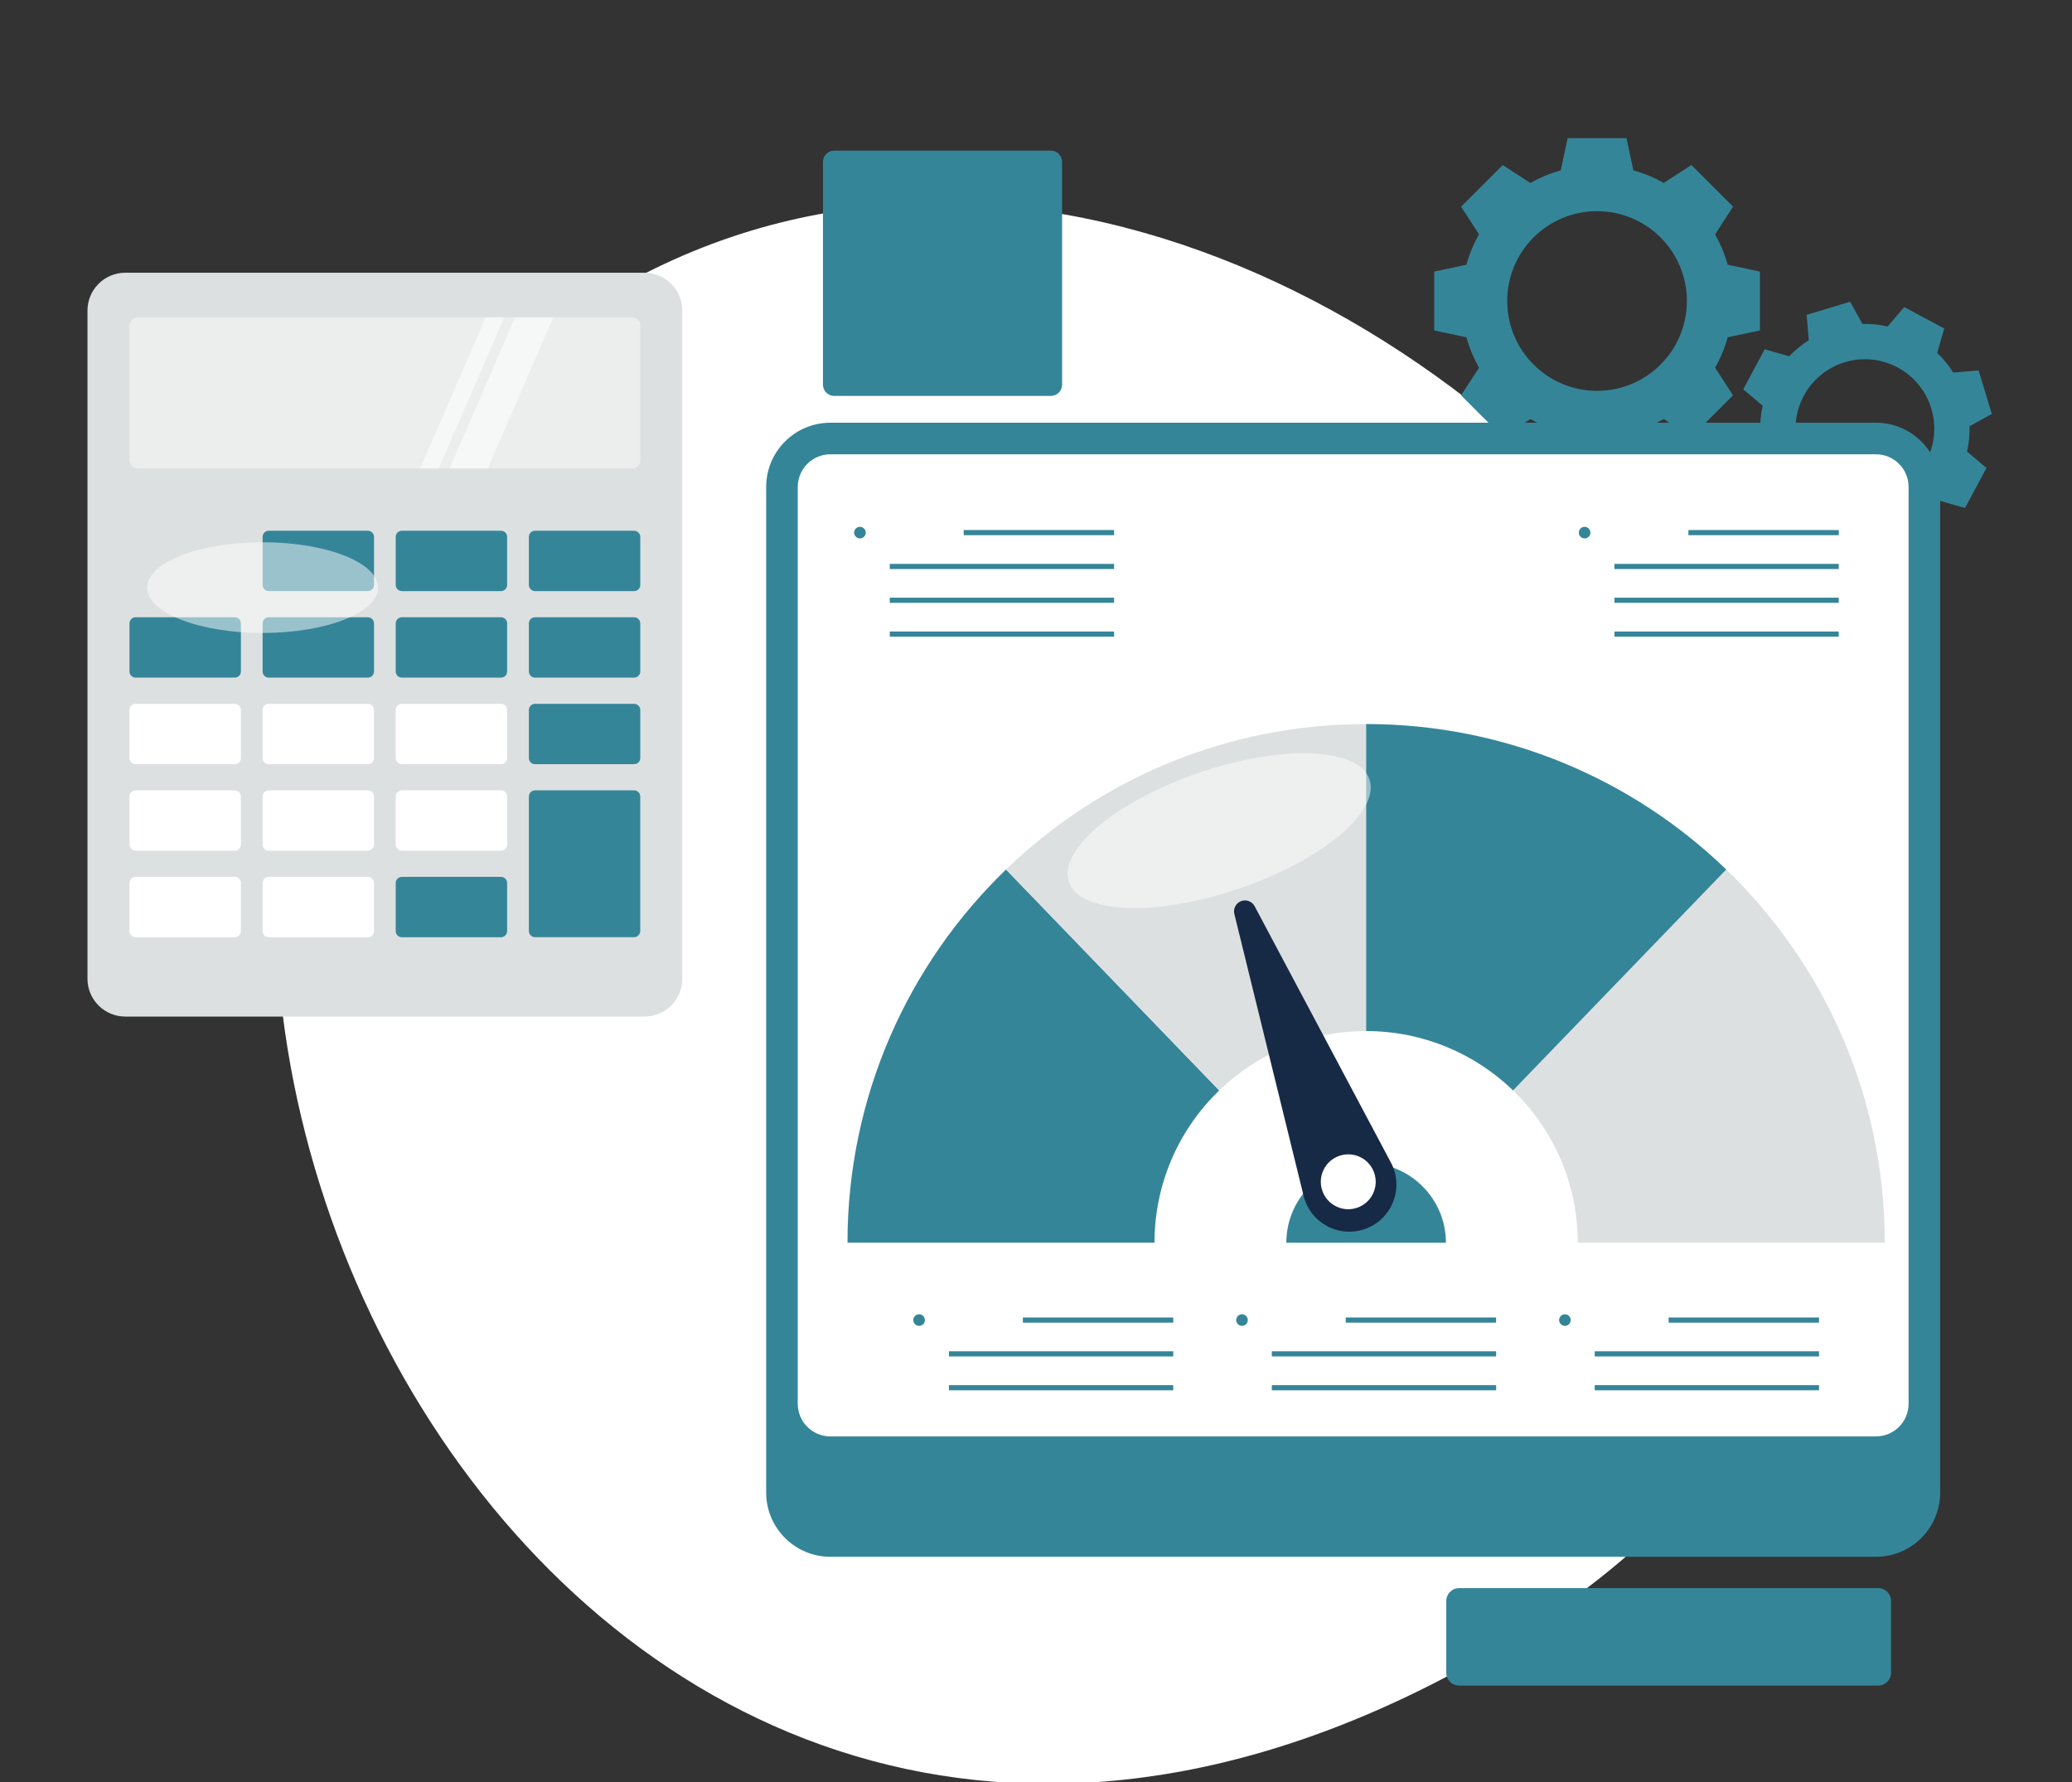 <svg width="450" height="387" viewBox="0 0 450 387" fill="none" xmlns="http://www.w3.org/2000/svg">
<rect x="0" y="0" width="450" height="387" fill="#333333" stroke="none"/>
<g clip-path="url(#clip0_3165_6771)">
<g clip-path="url(#clip1_3165_6771)">
<path d="M106.53 82.739C-13.4 191.509 113.29 465.279 310.27 366.139C546.19 247.419 268.55 -64.191 106.53 82.739Z" fill="white"/>
<path d="M375.22 73.25L382.22 71.76V58.98L375.22 57.49C374.57 55.16 373.65 52.95 372.49 50.89L376.38 44.88L367.34 35.84L361.33 39.73C359.27 38.56 357.06 37.64 354.73 37L353.24 30H340.46L338.97 37C336.64 37.65 334.43 38.57 332.37 39.73L326.36 35.84L317.32 44.88L321.21 50.89C320.04 52.95 319.12 55.16 318.48 57.49L311.48 58.98V71.76L318.48 73.25C319.13 75.58 320.05 77.79 321.21 79.85L317.32 85.86L326.36 94.9L332.37 91.01C334.43 92.18 336.64 93.1 338.97 93.74L340.46 100.74H353.24L354.73 93.74C357.06 93.09 359.27 92.17 361.33 91.01L367.34 94.9L376.38 85.86L372.49 79.85C373.66 77.79 374.58 75.58 375.22 73.25ZM346.85 84.88C336.08 84.88 327.34 76.15 327.34 65.37C327.34 54.59 336.07 45.86 346.85 45.86C357.63 45.86 366.36 54.59 366.36 65.37C366.36 76.15 357.63 84.88 346.85 84.88Z" fill="#358599"/>
<path d="M427.741 92.57L432.581 89.9L429.721 80.45L424.211 80.909C423.231 79.37 422.071 77.93 420.721 76.65L422.251 71.34L413.551 66.68L409.981 70.9C408.161 70.49 406.321 70.309 404.491 70.359L401.821 65.519L392.371 68.379L392.831 73.889C391.291 74.87 389.851 76.029 388.571 77.379L383.261 75.85L378.601 84.549L382.821 88.12C382.411 89.939 382.231 91.779 382.281 93.609L377.441 96.279L380.301 105.73L385.811 105.27C386.791 106.81 387.951 108.25 389.301 109.53L387.771 114.84L396.471 119.5L400.041 115.28C401.861 115.69 403.701 115.87 405.531 115.82L408.201 120.66L417.651 117.8L417.191 112.29C418.731 111.31 420.171 110.15 421.451 108.8L426.761 110.33L431.421 101.63L427.201 98.059C427.611 96.24 427.791 94.4 427.741 92.57ZM418.301 100.19C414.371 107.52 405.251 110.29 397.911 106.36C390.581 102.43 387.811 93.309 391.741 85.969C395.671 78.639 404.791 75.87 412.131 79.799C419.461 83.73 422.231 92.85 418.301 100.19Z" fill="#358599"/>
<path d="M228.23 32.711H181.17C179.823 32.711 178.73 33.803 178.73 35.151V83.541C178.73 84.888 179.823 85.981 181.17 85.981H228.23C229.578 85.981 230.67 84.888 230.67 83.541V35.151C230.67 33.803 229.578 32.711 228.23 32.711Z" fill="#358599"/>
<path d="M194.012 56.012H184.402V79.912H194.012V56.012Z" fill="#358599"/>
<path d="M209.501 45.73H199.891V79.91H209.501V45.73Z" fill="#358599"/>
<path d="M224.993 38.791H215.383V79.911H224.993V38.791Z" fill="#358599"/>
<path d="M407.902 344.891H316.902C315.355 344.891 314.102 346.144 314.102 347.691V363.261C314.102 364.807 315.355 366.061 316.902 366.061H407.902C409.448 366.061 410.702 364.807 410.702 363.261V347.691C410.702 346.144 409.448 344.891 407.902 344.891Z" fill="#358599"/>
<path d="M328.661 353.141L326.511 349.561L324.351 353.141L320.281 354.081L323.021 357.241L322.661 361.401L326.511 359.771L330.361 361.401L329.991 357.241L332.731 354.081L328.661 353.141Z" fill="#358599"/>
<path d="M346.61 353.141L344.45 349.561L342.3 353.141L338.23 354.081L340.97 357.241L340.61 361.401L344.45 359.771L348.3 361.401L347.94 357.241L350.68 354.081L346.61 353.141Z" fill="#358599"/>
<path d="M364.562 353.141L362.402 349.561L360.252 353.141L356.172 354.081L358.912 357.241L358.552 361.401L362.402 359.771L366.252 361.401L365.892 357.241L368.632 354.081L364.562 353.141Z" fill="#358599"/>
<path d="M382.511 353.141L380.351 349.561L378.191 353.141L374.121 354.081L376.861 357.241L376.501 361.401L380.351 359.771L384.201 361.401L383.841 357.241L386.581 354.081L382.511 353.141Z" fill="#358599"/>
<path d="M404.53 354.081L400.45 353.141L398.3 349.561L396.14 353.141L392.07 354.081L394.81 357.241L394.45 361.401L398.3 359.771L402.15 361.401L401.79 357.241L404.53 354.081Z" fill="#358599"/>
<path d="M407.418 91.801H180.348C172.644 91.801 166.398 98.046 166.398 105.751V324.141C166.398 331.845 172.644 338.091 180.348 338.091H407.418C415.123 338.091 421.368 331.845 421.368 324.141V105.751C421.368 98.046 415.123 91.801 407.418 91.801Z" fill="#358599"/>
<path d="M407.418 98.66H180.348C176.432 98.66 173.258 101.834 173.258 105.75V304.86C173.258 308.776 176.432 311.95 180.348 311.95H407.418C411.334 311.95 414.508 308.776 414.508 304.86V105.75C414.508 101.834 411.334 98.66 407.418 98.66Z" fill="white"/>
<path d="M296.697 252.561C287.127 252.561 279.367 260.321 279.367 269.891H314.027C314.027 260.321 306.267 252.561 296.697 252.561Z" fill="#358599"/>
<path d="M374.909 188.83L328.609 236.81C337.269 245.17 342.659 256.9 342.659 269.88H409.339C409.339 238.05 396.139 209.31 374.909 188.83Z" fill="#DDE0E1"/>
<path d="M184.059 269.88H250.739C250.739 256.89 256.129 245.17 264.789 236.81L218.489 188.83C197.269 209.32 184.059 238.06 184.059 269.88Z" fill="#358599"/>
<path d="M296.698 223.92V157.24C266.318 157.24 238.748 169.27 218.488 188.83L264.788 236.81C273.058 228.83 284.308 223.92 296.698 223.92Z" fill="#DDE0E1"/>
<path d="M296.699 157.24V223.92C309.099 223.92 320.349 228.83 328.609 236.81L374.909 188.83C354.649 169.28 327.079 157.24 296.699 157.24Z" fill="#358599"/>
<g style="mix-blend-mode:soft-light" opacity="0.5">
<path d="M297.418 169.269C299.788 176.229 287.098 186.849 269.078 192.989C251.058 199.129 234.518 198.469 232.148 191.519C229.778 184.559 242.468 173.939 260.488 167.799C278.508 161.659 295.048 162.309 297.418 169.269Z" fill="white"/>
</g>
<path d="M302.078 252.47L272.488 196.81C271.928 195.75 270.658 195.27 269.538 195.7C268.418 196.13 267.788 197.33 268.078 198.49L283.118 259.7C284.588 265.67 290.948 269.01 296.698 266.81C302.438 264.62 304.968 257.89 302.078 252.46V252.47Z" fill="#162A45"/>
<path d="M298.192 259.224C299.614 256.256 298.36 252.696 295.391 251.275C292.422 249.853 288.863 251.107 287.441 254.076C286.02 257.045 287.274 260.604 290.243 262.025C293.211 263.447 296.77 262.193 298.192 259.224Z" fill="white"/>
<path d="M188.02 115.67C188.02 116.37 187.45 116.93 186.76 116.93C186.07 116.93 185.5 116.36 185.5 115.67C185.5 114.98 186.07 114.41 186.76 114.41C187.45 114.41 188.02 114.98 188.02 115.67Z" fill="#358599"/>
<path d="M241.961 115.109H209.301V116.229H241.961V115.109Z" fill="#358599"/>
<path d="M241.958 122.461H193.238V123.581H241.958V122.461Z" fill="#358599"/>
<path d="M241.958 129.801H193.238V130.921H241.958V129.801Z" fill="#358599"/>
<path d="M241.958 137.15H193.238V138.27H241.958V137.15Z" fill="#358599"/>
<path d="M345.407 115.67C345.407 116.37 344.837 116.93 344.147 116.93C343.457 116.93 342.887 116.36 342.887 115.67C342.887 114.98 343.457 114.41 344.147 114.41C344.837 114.41 345.407 114.98 345.407 115.67Z" fill="#358599"/>
<path d="M399.348 115.109H366.688V116.229H399.348V115.109Z" fill="#358599"/>
<path d="M399.345 122.461H350.625V123.581H399.345V122.461Z" fill="#358599"/>
<path d="M399.345 129.801H350.625V130.921H399.345V129.801Z" fill="#358599"/>
<path d="M399.345 137.15H350.625V138.27H399.345V137.15Z" fill="#358599"/>
<path d="M200.868 286.68C200.868 287.38 200.298 287.94 199.608 287.94C198.918 287.94 198.348 287.37 198.348 286.68C198.348 285.99 198.918 285.42 199.608 285.42C200.298 285.42 200.868 285.99 200.868 286.68Z" fill="#358599"/>
<path d="M254.808 286.119H222.148V287.239H254.808V286.119Z" fill="#358599"/>
<path d="M254.806 293.459H206.086V294.579H254.806V293.459Z" fill="#358599"/>
<path d="M254.806 300.811H206.086V301.931H254.806V300.811Z" fill="#358599"/>
<path d="M270.997 286.68C270.997 287.38 270.427 287.94 269.737 287.94C269.047 287.94 268.477 287.37 268.477 286.68C268.477 285.99 269.047 285.42 269.737 285.42C270.427 285.42 270.997 285.99 270.997 286.68Z" fill="#358599"/>
<path d="M324.926 286.119H292.266V287.239H324.926V286.119Z" fill="#358599"/>
<path d="M324.935 293.459H276.215V294.579H324.935V293.459Z" fill="#358599"/>
<path d="M324.935 300.811H276.215V301.931H324.935V300.811Z" fill="#358599"/>
<path d="M341.129 286.68C341.129 287.38 340.559 287.94 339.869 287.94C339.179 287.94 338.609 287.37 338.609 286.68C338.609 285.99 339.179 285.42 339.869 285.42C340.559 285.42 341.129 285.99 341.129 286.68Z" fill="#358599"/>
<path d="M395.058 286.119H362.398V287.239H395.058V286.119Z" fill="#358599"/>
<path d="M395.06 293.459H346.34V294.579H395.06V293.459Z" fill="#358599"/>
<path d="M395.06 300.811H346.34V301.931H395.06V300.811Z" fill="#358599"/>
<path d="M139.97 59.23H27.21C22.676 59.23 19 62.906 19 67.441V212.56C19 217.095 22.676 220.77 27.21 220.77H139.97C144.504 220.77 148.18 217.095 148.18 212.56V67.441C148.18 62.906 144.504 59.23 139.97 59.23Z" fill="#DDE0E1"/>
<path d="M137.241 68.9H29.941C28.936 68.9 28.121 69.715 28.121 70.72V99.92C28.121 100.926 28.936 101.74 29.941 101.74H137.241C138.246 101.74 139.061 100.926 139.061 99.92V70.72C139.061 69.715 138.246 68.9 137.241 68.9Z" fill="#ECEEEE"/>
<path d="M50.981 115.26H29.461C28.721 115.26 28.121 115.86 28.121 116.6V127.03C28.121 127.77 28.721 128.37 29.461 128.37H50.981C51.721 128.37 52.321 127.77 52.321 127.03V116.6C52.321 115.86 51.721 115.26 50.981 115.26Z" fill="#DDE0E1"/>
<path d="M79.891 115.26H58.371C57.631 115.26 57.031 115.86 57.031 116.6V127.03C57.031 127.77 57.631 128.37 58.371 128.37H79.891C80.631 128.37 81.231 127.77 81.231 127.03V116.6C81.231 115.86 80.631 115.26 79.891 115.26Z" fill="#358599"/>
<path d="M108.801 115.26H87.281C86.541 115.26 85.941 115.86 85.941 116.6V127.03C85.941 127.77 86.541 128.37 87.281 128.37H108.801C109.541 128.37 110.141 127.77 110.141 127.03V116.6C110.141 115.86 109.541 115.26 108.801 115.26Z" fill="#358599"/>
<path d="M137.719 115.26H116.199C115.459 115.26 114.859 115.86 114.859 116.6V127.03C114.859 127.77 115.459 128.37 116.199 128.37H137.719C138.459 128.37 139.059 127.77 139.059 127.03V116.6C139.059 115.86 138.459 115.26 137.719 115.26Z" fill="#358599"/>
<path d="M50.981 134.051H29.461C28.721 134.051 28.121 134.651 28.121 135.391V145.821C28.121 146.561 28.721 147.161 29.461 147.161H50.981C51.721 147.161 52.321 146.561 52.321 145.821V135.391C52.321 134.651 51.721 134.051 50.981 134.051Z" fill="#358599"/>
<path d="M79.891 134.051H58.371C57.631 134.051 57.031 134.651 57.031 135.391V145.821C57.031 146.561 57.631 147.161 58.371 147.161H79.891C80.631 147.161 81.231 146.561 81.231 145.821V135.391C81.231 134.651 80.631 134.051 79.891 134.051Z" fill="#358599"/>
<path d="M108.801 134.051H87.281C86.541 134.051 85.941 134.651 85.941 135.391V145.821C85.941 146.561 86.541 147.161 87.281 147.161H108.801C109.541 147.161 110.141 146.561 110.141 145.821V135.391C110.141 134.651 109.541 134.051 108.801 134.051Z" fill="#358599"/>
<path d="M137.719 134.051H116.199C115.459 134.051 114.859 134.651 114.859 135.391V145.821C114.859 146.561 115.459 147.161 116.199 147.161H137.719C138.459 147.161 139.059 146.561 139.059 145.821V135.391C139.059 134.651 138.459 134.051 137.719 134.051Z" fill="#358599"/>
<path d="M50.981 152.85H29.461C28.721 152.85 28.121 153.45 28.121 154.19V164.62C28.121 165.36 28.721 165.96 29.461 165.96H50.981C51.721 165.96 52.321 165.36 52.321 164.62V154.19C52.321 153.45 51.721 152.85 50.981 152.85Z" fill="white"/>
<path d="M79.891 152.85H58.371C57.631 152.85 57.031 153.45 57.031 154.19V164.62C57.031 165.36 57.631 165.96 58.371 165.96H79.891C80.631 165.96 81.231 165.36 81.231 164.62V154.19C81.231 153.45 80.631 152.85 79.891 152.85Z" fill="white"/>
<path d="M108.801 152.85H87.281C86.541 152.85 85.941 153.45 85.941 154.19V164.62C85.941 165.36 86.541 165.96 87.281 165.96H108.801C109.541 165.96 110.141 165.36 110.141 164.62V154.19C110.141 153.45 109.541 152.85 108.801 152.85Z" fill="white"/>
<path d="M137.719 152.85H116.199C115.459 152.85 114.859 153.45 114.859 154.19V164.62C114.859 165.36 115.459 165.96 116.199 165.96H137.719C138.459 165.96 139.059 165.36 139.059 164.62V154.19C139.059 153.45 138.459 152.85 137.719 152.85Z" fill="#358599"/>
<path d="M50.981 171.641H29.461C28.721 171.641 28.121 172.241 28.121 172.981V183.411C28.121 184.151 28.721 184.751 29.461 184.751H50.981C51.721 184.751 52.321 184.151 52.321 183.411V172.981C52.321 172.241 51.721 171.641 50.981 171.641Z" fill="white"/>
<path d="M79.891 171.641H58.371C57.631 171.641 57.031 172.241 57.031 172.981V183.411C57.031 184.151 57.631 184.751 58.371 184.751H79.891C80.631 184.751 81.231 184.151 81.231 183.411V172.981C81.231 172.241 80.631 171.641 79.891 171.641Z" fill="white"/>
<path d="M108.801 171.641H87.281C86.541 171.641 85.941 172.241 85.941 172.981V183.411C85.941 184.151 86.541 184.751 87.281 184.751H108.801C109.541 184.751 110.141 184.151 110.141 183.411V172.981C110.141 172.241 109.541 171.641 108.801 171.641Z" fill="white"/>
<path d="M50.981 190.43H29.461C28.721 190.43 28.121 191.03 28.121 191.77V202.2C28.121 202.94 28.721 203.54 29.461 203.54H50.981C51.721 203.54 52.321 202.94 52.321 202.2V191.77C52.321 191.03 51.721 190.43 50.981 190.43Z" fill="white"/>
<path d="M79.891 190.43H58.371C57.631 190.43 57.031 191.03 57.031 191.77V202.2C57.031 202.94 57.631 203.54 58.371 203.54H79.891C80.631 203.54 81.231 202.94 81.231 202.2V191.77C81.231 191.03 80.631 190.43 79.891 190.43Z" fill="white"/>
<path d="M108.801 190.43H87.281C86.541 190.43 85.941 191.03 85.941 191.77V202.2C85.941 202.94 86.541 203.54 87.281 203.54H108.801C109.541 203.54 110.141 202.94 110.141 202.2V191.77C110.141 191.03 109.541 190.43 108.801 190.43Z" fill="#358599"/>
<path d="M137.709 171.641H116.199C115.459 171.641 114.859 172.241 114.859 172.981V202.191C114.859 202.931 115.459 203.531 116.199 203.531H137.709C138.449 203.531 139.049 202.931 139.049 202.191V172.981C139.049 172.241 138.449 171.641 137.709 171.641Z" fill="#358599"/>
<g style="mix-blend-mode:soft-light" opacity="0.5">
<path d="M57.031 137.46C70.877 137.46 82.101 133.05 82.101 127.61C82.101 122.17 70.877 117.76 57.031 117.76C43.185 117.76 31.961 122.17 31.961 127.61C31.961 133.05 43.185 137.46 57.031 137.46Z" fill="white"/>
</g>
<g style="mix-blend-mode:soft-light" opacity="0.5">
<path d="M91.25 101.74H95.29L109.52 68.9H105.49L91.25 101.74Z" fill="white"/>
<path d="M111.871 68.9L97.641 101.74H105.941L120.171 68.9H111.871Z" fill="white"/>
</g>
</g>
</g>
<defs>
<clipPath id="clip0_3165_6771">
<rect width="450" height="387" fill="white"/>
</clipPath>
<clipPath id="clip1_3165_6771">
<rect width="413.58" height="357.4" fill="white" transform="translate(19 30)"/>
</clipPath>
</defs>
</svg>
